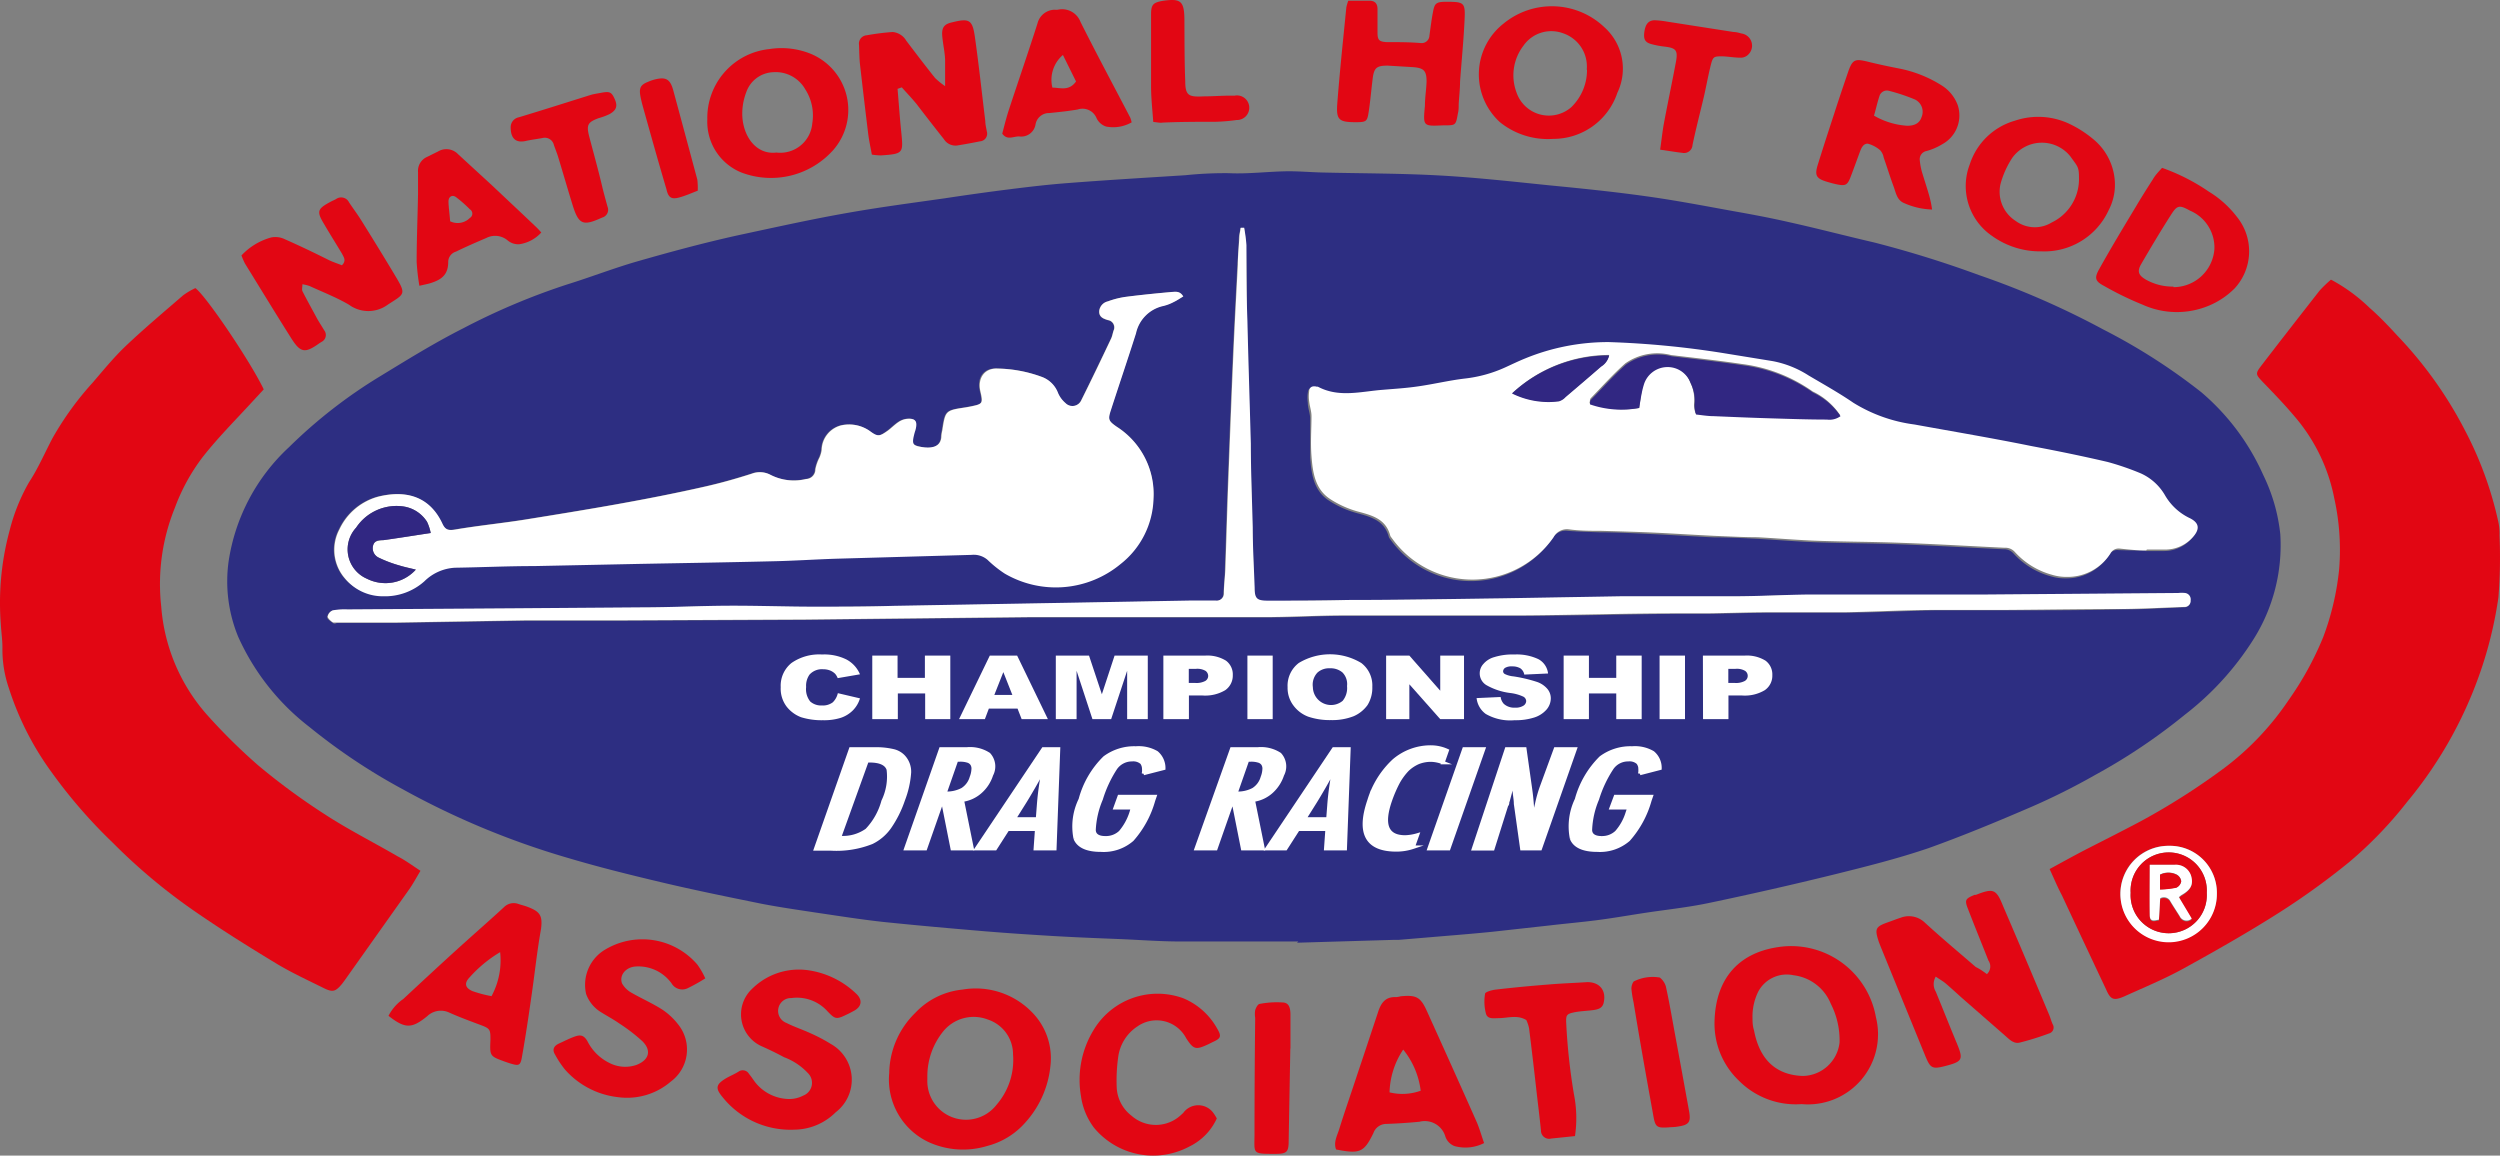 <?xml version="1.0" encoding="UTF-8" standalone="no"?>
<svg
   id="Ebene_1"
   data-name="Ebene 1"
   viewBox="0 0 182.935 84.558"
   version="1.1"
   sodipodi:docname="NHRA_old_compo_vector_noBG.svg"
   width="182.935"
   height="84.558"
   xmlns:inkscape="http://www.inkscape.org/namespaces/inkscape"
   xmlns:sodipodi="http://sodipodi.sourceforge.net/DTD/sodipodi-0.dtd"
   xmlns="http://www.w3.org/2000/svg"
   xmlns:svg="http://www.w3.org/2000/svg">
  <rect x="0" y="0" width="182.935" height="84.558" fill="#808080" stroke="none"/>
  <sodipodi:namedview
     id="namedview1166"
     pagecolor="#505050"
     bordercolor="#eeeeee"
     borderopacity="1"
     inkscape:showpageshadow="0"
     inkscape:pageopacity="0"
     inkscape:pagecheckerboard="0"
     inkscape:deskcolor="#505050"
     showgrid="false" />
  <defs
     id="defs929">
    <style
       id="style927">.cls-1{fill:#312782;}.cls-2{fill:#2d2e82;}.cls-3{fill:#e20613;}.cls-4,.cls-6{fill:#fff;}.cls-5{fill:#2c2f83;}.cls-6{stroke:#fff;stroke-miterlimit:10;stroke-width:0.25px;}.cls-7{fill:none;}</style>
  </defs>
  <path
     class="cls-2"
     d="m 94.998,68.892 c -2.88,0 -5.76,0 -8.64,0 -1.51,0 -3,-0.12 -4.52,-0.18 -1.52,-0.06 -3.3,-0.13 -4.95,-0.23 -1.65,-0.1 -3.17,-0.2 -4.75,-0.33 -2.5,-0.21 -5,-0.43 -7.51,-0.69 -1.64,-0.18 -3.27,-0.44 -4.9,-0.68 -1.32,-0.2 -2.65,-0.39 -4,-0.65 -2.46,-0.5 -4.93,-1 -7.37,-1.58 -2.44,-0.58 -4.61,-1.12 -6.89,-1.8 a 59.15,59.15 0 0 1 -12,-5 43.67,43.67 0 0 1 -6.83,-4.56 17.25,17.25 0 0 1 -5.21,-6.6 10.65,10.65 0 0 1 -0.7,-5.51 14.26,14.26 0 0 1 4.42,-8.36 36.41,36.41 0 0 1 6.67,-5.19 c 2,-1.22 4,-2.46 6.1,-3.52 a 49.2,49.2 0 0 1 7.56,-3.19 c 1.74,-0.54 3.43,-1.2 5.17,-1.7 2.58,-0.74 5.18,-1.44 7.79,-2 2.61,-0.56 5,-1.09 7.56,-1.54 2.36,-0.42 4.74,-0.73 7.12,-1.07 1.58,-0.24 3.15,-0.46 4.74,-0.66 1.59,-0.2 2.88,-0.35 4.33,-0.46 2.84,-0.22 5.69,-0.39 8.54,-0.57 a 28.21,28.21 0 0 1 3.18,-0.15 c 1.47,0.07 2.93,-0.13 4.4,-0.14 0.81,0 1.62,0.07 2.43,0.09 2.88,0.07 5.77,0.06 8.64,0.22 2.68,0.15 5.35,0.45 8,0.72 2.37,0.23 4.73,0.47 7.08,0.8 2.1,0.29 4.19,0.69 6.28,1.07 1.41,0.25 2.81,0.51 4.2,0.83 2.07,0.46 4.13,1 6.2,1.48 a 79.33,79.33 0 0 1 7.68,2.39 61.21,61.21 0 0 1 9.13,4 43.5,43.5 0 0 1 7.12,4.56 17,17 0 0 1 4.54,6.06 13,13 0 0 1 1.25,4.33 12.91,12.91 0 0 1 -2,7.76 21.36,21.36 0 0 1 -5,5.47 42.94,42.94 0 0 1 -6.54,4.39 48.31,48.31 0 0 1 -4.72,2.36 c -2.46,1.06 -4.94,2.09 -7.48,3 -2.29,0.78 -4.66,1.37 -7,1.95 q -4.52,1.11 -9.06,2.06 c -1.56,0.33 -3.14,0.49 -4.71,0.73 -1.19,0.18 -2.37,0.39 -3.56,0.54 -1.19,0.15 -2.23,0.24 -3.34,0.37 l -4.25,0.47 c -1.08,0.11 -2.16,0.2 -3.25,0.29 l -3.58,0.3 h -0.33 l -7.13,0.21 z m 62,-28.57 v 0 h 1.35 a 2.67,2.67 0 0 0 1.94,-0.83 c 0.61,-0.63 0.59,-1.13 -0.22,-1.5 a 4.15,4.15 0 0 1 -1.74,-1.63 3.89,3.89 0 0 0 -1.77,-1.61 19.53,19.53 0 0 0 -2.44,-0.84 c -1.84,-0.43 -3.7,-0.81 -5.56,-1.16 -2.85,-0.55 -5.71,-1.06 -8.57,-1.58 a 11.21,11.21 0 0 1 -4.47,-1.59 c -1.05,-0.73 -2.18,-1.36 -3.28,-2 a 7.39,7.39 0 0 0 -2.64,-1.05 l -3.63,-0.59 a 66.52,66.52 0 0 0 -8.33,-0.8 16,16 0 0 0 -6.12,1.19 c -0.49,0.18 -1,0.43 -1.45,0.65 a 9.73,9.73 0 0 1 -3,0.83 c -1.17,0.14 -2.31,0.42 -3.47,0.58 -0.83,0.12 -1.66,0.17 -2.5,0.24 -1.6,0.12 -3.22,0.6 -4.77,-0.23 h -0.09 c -0.3,-0.08 -0.51,0 -0.54,0.34 a 2.62,2.62 0 0 0 0,0.74 c 0,0.36 0.15,0.72 0.17,1.08 0,1 0,1.95 0,2.92 0.09,1.18 0.25,2.39 1.33,3.12 a 7.22,7.22 0 0 0 2,0.92 c 1.08,0.29 2.12,0.54 2.44,1.81 a 1.21,1.21 0 0 0 0.1,0.14 7.24,7.24 0 0 0 11.85,-0.06 1.11,1.11 0 0 1 1.11,-0.57 c 0.78,0.06 1.57,0.08 2.35,0.11 1.28,0 2.57,0.07 3.86,0.13 1.5,0.07 3,0.17 4.5,0.24 1,0 2.07,0.05 3.1,0.1 1.48,0.08 3,0.21 4.43,0.26 2,0.07 4.08,0.07 6.12,0.15 2.51,0.09 5,0.24 7.54,0.36 a 0.91,0.91 0 0 1 0.73,0.3 5.68,5.68 0 0 0 2.74,1.68 3.55,3.55 0 0 0 1.07,0.15 3.7,3.7 0 0 0 3.19,-1.71 0.68,0.68 0 0 1 0.69,-0.36 c 0.74,0.03 1.38,0.03 2.02,0.03 z m -70.45,-18.63 c -0.24,-0.42 -0.55,-0.34 -0.81,-0.32 -1.11,0.1 -2.22,0.21 -3.32,0.35 a 6.24,6.24 0 0 0 -1.37,0.34 0.81,0.81 0 0 0 -0.63,0.72 c 0,0.43 0.31,0.55 0.64,0.65 a 0.54,0.54 0 0 1 0.41,0.77 c -0.06,0.18 -0.09,0.38 -0.17,0.56 -0.72,1.51 -1.44,3 -2.19,4.53 a 0.71,0.71 0 0 1 -1.18,0.19 2,2 0 0 1 -0.54,-0.73 2,2 0 0 0 -1.21,-1.19 9.8,9.8 0 0 0 -3.2,-0.6 c -1,-0.06 -1.51,0.65 -1.28,1.65 0.23,1 0.18,0.94 -0.74,1.13 l -0.33,0.06 c -1.47,0.22 -1.49,0.23 -1.71,1.67 a 2.93,2.93 0 0 0 -0.07,0.41 c 0,0.89 -0.76,1 -1.49,0.81 -0.73,-0.19 -0.69,-0.23 -0.45,-1.11 a 1,1 0 0 0 0.05,-0.16 c 0.16,-0.62 0,-0.84 -0.65,-0.78 a 1.4,1.4 0 0 0 -0.61,0.24 c -0.27,0.18 -0.51,0.43 -0.78,0.63 -0.61,0.45 -0.72,0.48 -1.33,0 a 2.64,2.64 0 0 0 -2.09,-0.39 1.9,1.9 0 0 0 -1.41,1.8 2.16,2.16 0 0 1 -0.16,0.55 3.27,3.27 0 0 0 -0.3,0.86 0.7,0.7 0 0 1 -0.68,0.71 3.75,3.75 0 0 1 -2.61,-0.31 1.66,1.66 0 0 0 -1.36,-0.08 c -1.12,0.36 -2.25,0.68 -3.4,0.94 -4.36,1 -8.77,1.71 -13.18,2.42 -1.7,0.27 -3.43,0.44 -5.13,0.73 -0.48,0.08 -0.71,0 -0.92,-0.41 -1,-2.08 -2.75,-2.47 -4.7,-2 a 4.41,4.41 0 0 0 -2.85,2.4 3.2,3.2 0 0 0 0.37,3.54 3.57,3.57 0 0 0 2.83,1.24 4.32,4.32 0 0 0 3,-1.09 3.45,3.45 0 0 1 2.26,-1 c 1.93,0 3.86,-0.08 5.78,-0.12 l 7.72,-0.16 c 3.21,-0.06 6.43,-0.11 9.65,-0.19 1.59,0 3.18,-0.14 4.77,-0.19 l 9.88,-0.28 a 1.54,1.54 0 0 1 1.16,0.37 8.43,8.43 0 0 0 1.25,1 7.42,7.42 0 0 0 8.47,-0.69 6.3,6.3 0 0 0 2.45,-4.69 5.84,5.84 0 0 0 -2.7,-5.27 c -0.58,-0.41 -0.64,-0.52 -0.43,-1.17 0.61,-1.89 1.25,-3.77 1.85,-5.66 a 2.61,2.61 0 0 1 2,-2 3.22,3.22 0 0 0 0.78,-0.3 c 0.24,-0.09 0.47,-0.25 0.7,-0.38 z m 4.45,-5 h -0.25 c 0,0.24 -0.08,0.48 -0.1,0.72 0,0.67 -0.07,1.34 -0.11,2 -0.1,2 -0.21,4 -0.3,5.94 -0.14,3.15 -0.26,6.31 -0.38,9.46 -0.09,2.26 -0.15,4.53 -0.23,6.79 0,0.61 -0.07,1.22 -0.11,1.83 a 0.52,0.52 0 0 1 -0.6,0.54 h -1.76 l -8.81,0.16 -13,0.23 c -1.93,0 -3.86,0.06 -5.8,0.06 -1.94,0 -4.19,-0.08 -6.29,-0.07 -2.1,0.01 -4.19,0.09 -6.29,0.12 l -9.4,0.07 -12.18,0.08 a 4.87,4.87 0 0 0 -1.08,0.07 0.61,0.61 0 0 0 -0.37,0.46 c 0,0.15 0.25,0.31 0.42,0.43 0.17,0.12 0.21,0 0.33,0 1.42,0 2.85,0 4.27,0 l 9.48,-0.16 c 1.06,0 2.12,0 3.18,0 h 3.68 l 13.52,-0.06 16.61,-0.18 c 1.6,0 3.19,0 4.78,0 h 7.9 c 1.61,0 3.23,0 4.85,0 1.79,0 3.58,-0.11 5.37,-0.12 4.28,0 8.56,0 12.84,0 3.8,0 7.6,-0.1 11.41,-0.15 0.75,0 1.51,0 2.26,0 1.54,0 3.07,-0.07 4.61,-0.08 1.85,0 3.69,0 5.53,0 2.21,0 4.41,-0.13 6.61,-0.17 1.65,0 3.3,0 4.95,0 3,0 5.93,0 8.9,-0.07 1.45,0 2.9,-0.1 4.35,-0.15 a 0.44,0.44 0 0 0 0.47,-0.48 0.47,0.47 0 0 0 -0.4,-0.54 2.19,2.19 0 0 0 -0.51,0 l -13.93,0.11 h -6.47 c -2.18,0 -4.36,0 -6.54,0 -1.87,0 -3.74,0.11 -5.61,0.13 -2.74,0 -5.49,0 -8.23,0 l -8.73,0.15 c -3.75,0.05 -7.5,0.08 -11.25,0.12 -2,0 -3.91,0.05 -5.87,0.05 -0.78,0 -0.92,-0.15 -0.95,-0.94 -0.05,-1.48 -0.1,-3 -0.14,-4.43 -0.05,-2 -0.09,-4.08 -0.14,-6.12 -0.08,-3 -0.18,-6 -0.25,-9 0,-1.84 0,-3.68 -0.07,-5.52 a 11.22,11.22 0 0 0 -0.13,-1.31 z"
     id="path933" />
  <path
     class="cls-3"
     d="m 30.768,63.722 c -0.31,0.51 -0.54,0.95 -0.83,1.36 l -4.7,6.63 -0.2,0.27 c -0.49,0.59 -0.69,0.65 -1.37,0.31 -1.15,-0.57 -2.32,-1.11 -3.42,-1.77 -2.1,-1.27 -4.19,-2.58 -6.23,-4 a 42.42,42.42 0 0 1 -5.77,-4.86 37.23,37.23 0 0 1 -4.44,-5.11 21.56,21.56 0 0 1 -3.15,-6.17 8.71,8.71 0 0 1 -0.48,-3 c 0,-0.58 -0.09,-1.16 -0.12,-1.74 a 20.21,20.21 0 0 1 0.64,-6.8 13.9,13.9 0 0 1 1.43,-3.56 c 0.66,-1 1.15,-2.15 1.72,-3.23 a 22.58,22.58 0 0 1 2.94,-4.06 c 0.78,-0.91 1.55,-1.85 2.41,-2.67 1.36,-1.29 2.79,-2.49 4.2,-3.71 a 5.17,5.17 0 0 1 0.9,-0.53 c 0.83,0.63 4.06,5.43 5,7.41 l -0.86,0.93 c -1.21,1.32 -2.48,2.59 -3.59,4 a 14.25,14.25 0 0 0 -2.05,3.73 14.82,14.82 0 0 0 -1,7.23 13.49,13.49 0 0 0 3.33,7.9 42.35,42.35 0 0 0 3.75,3.71 48.41,48.41 0 0 0 4.85,3.57 c 1.73,1.13 3.58,2.06 5.37,3.1 0.58,0.3 1.09,0.68 1.67,1.06 z"
     id="path939" />
  <path
     class="cls-3"
     d="m 149.978,63.592 c 0.88,-0.48 1.66,-0.91 2.44,-1.32 1.42,-0.73 2.84,-1.44 4.25,-2.19 a 51.09,51.09 0 0 0 6.14,-3.92 20.52,20.52 0 0 0 4.65,-4.92 23.06,23.06 0 0 0 2.54,-4.62 19.69,19.69 0 0 0 1.17,-5 17.48,17.48 0 0 0 -0.36,-5.16 13,13 0 0 0 -3,-6.1 c -0.7,-0.83 -1.46,-1.61 -2.22,-2.4 -0.53,-0.56 -0.57,-0.61 -0.13,-1.19 1.41,-1.84 2.84,-3.67 4.27,-5.5 a 9.3,9.3 0 0 1 0.84,-0.81 12.56,12.56 0 0 1 2.82,2.06 c 0.71,0.62 1.37,1.31 2,2 a 29.67,29.67 0 0 1 5,7 26.5,26.5 0 0 1 2.39,6.51 4.09,4.09 0 0 1 0.12,1.16 36,36 0 0 1 -0.08,4.53 29.58,29.58 0 0 1 -1.08,4.72 30.41,30.41 0 0 1 -5.61,10.25 29.44,29.44 0 0 1 -4.24,4.4 54.06,54.06 0 0 1 -5.1,3.68 c -2.31,1.47 -4.69,2.82 -7.09,4.14 -1.37,0.75 -2.83,1.35 -4.26,2 -0.77,0.33 -1,0.24 -1.32,-0.5 q -1.63,-3.45 -3.24,-6.9 c -0.32,-0.6 -0.58,-1.23 -0.9,-1.92 z m 8.73,-1.7 a 3.48,3.48 0 0 0 -3.55,3.48 3.53,3.53 0 0 0 7.06,0 3.44,3.44 0 0 0 -3.51,-3.48 z"
     id="path941" />
  <path
     class="cls-3"
     d="m 145.388,71.282 a 0.76,0.76 0 0 0 0.11,-1 c -0.49,-1.25 -1,-2.49 -1.48,-3.74 -0.27,-0.68 -0.22,-0.78 0.47,-1.06 h 0.09 c 1.29,-0.5 1.49,-0.44 2,0.83 1.14,2.65 2.26,5.3 3.39,8 0.08,0.21 0.14,0.42 0.23,0.63 a 0.45,0.45 0 0 1 -0.26,0.68 20.55,20.55 0 0 1 -2.15,0.67 c -0.45,0.11 -0.78,-0.26 -1.09,-0.53 l -3.16,-2.76 c -0.4,-0.36 -0.79,-0.72 -1.19,-1.06 -0.21,-0.17 -0.45,-0.3 -0.7,-0.48 a 1.07,1.07 0 0 0 0,1.1 c 0.51,1.24 1,2.48 1.52,3.73 0.52,1.25 0.46,1.38 -0.85,1.72 -0.9,0.23 -1.06,0.16 -1.41,-0.68 l -3.3,-8.08 -0.12,-0.31 c -0.33,-1 -0.26,-1.13 0.7,-1.47 0.29,-0.1 0.58,-0.22 0.87,-0.31 a 1.68,1.68 0 0 1 1.78,0.34 c 1.22,1.12 2.49,2.18 3.74,3.26 0.29,0.14 0.55,0.32 0.81,0.52 z"
     id="path943" />
  <path
     class="cls-3"
     d="m 131.828,80.792 a 5.86,5.86 0 0 1 -4.57,-1.7 5.76,5.76 0 0 1 -1.8,-4.29 c 0.06,-3.24 1.83,-5.24 5.08,-5.55 a 6.3,6.3 0 0 1 6.73,5.18 5.13,5.13 0 0 1 -5.44,6.36 z m -3.59,-6.3 c 0,0.23 0,0.57 0.11,0.9 0.33,1.76 1.28,3.25 3.55,3.34 a 2.75,2.75 0 0 0 2.71,-2.45 5.88,5.88 0 0 0 -0.64,-2.83 3.38,3.38 0 0 0 -2.73,-2.09 2.36,2.36 0 0 0 -2.57,1.18 4.12,4.12 0 0 0 -0.43,1.95 z"
     id="path945" />
  <path
     class="cls-3"
     d="m 65.068,78.522 a 6.28,6.28 0 0 1 1.9,-4.4 5.49,5.49 0 0 1 3.46,-1.71 5.74,5.74 0 0 1 5.07,1.64 4.79,4.79 0 0 1 1.36,4 7.23,7.23 0 0 1 -1.86,4.12 5.54,5.54 0 0 1 -2.75,1.68 6.07,6.07 0 0 1 -4.32,-0.29 5.06,5.06 0 0 1 -2.86,-5.04 z m 2.79,0.21 v 0.25 a 2.83,2.83 0 0 0 5.07,1.85 5,5 0 0 0 1.2,-3.67 2.68,2.68 0 0 0 -1.85,-2.56 2.87,2.87 0 0 0 -3.26,0.87 5.21,5.21 0 0 0 -1.16,3.26 z"
     id="path947" />
  <path
     class="cls-3"
     d="m 58.128,82.662 a 6.36,6.36 0 0 1 -5.27,-2.4 c -0.52,-0.63 -0.47,-0.9 0.22,-1.33 0.33,-0.2 0.7,-0.34 1,-0.54 a 0.53,0.53 0 0 1 0.73,0.19 c 0.16,0.19 0.3,0.41 0.45,0.61 a 3.22,3.22 0 0 0 2.31,1.22 2.2,2.2 0 0 0 1.2,-0.24 1,1 0 0 0 0.34,-1.66 4.57,4.57 0 0 0 -1.73,-1.15 c -0.54,-0.29 -1.09,-0.56 -1.66,-0.81 a 2.56,2.56 0 0 1 -0.68,-4.2 4.86,4.86 0 0 1 4.14,-1.35 6.37,6.37 0 0 1 3.42,1.66 c 0.55,0.48 0.48,1 -0.14,1.32 l -0.3,0.16 c -1,0.49 -1,0.5 -1.72,-0.26 a 3,3 0 0 0 -2.53,-0.85 0.94,0.94 0 0 0 -0.36,1.82 c 0.57,0.29 1.19,0.49 1.77,0.76 a 12.3,12.3 0 0 1 1.48,0.78 3,3 0 0 1 0.35,5 4.33,4.33 0 0 1 -3.02,1.27 z"
     id="path949" />
  <path
     class="cls-3"
     d="m 108.598,83.642 a 3,3 0 0 1 -2.17,0.22 1.14,1.14 0 0 1 -0.66,-0.68 1.57,1.57 0 0 0 -1.9,-1.1 c -0.8,0.08 -1.61,0.13 -2.42,0.16 a 1,1 0 0 0 -0.95,0.67 c -0.69,1.42 -1,1.54 -2.73,1.2 -0.2,-0.51 0.07,-1 0.21,-1.43 0.41,-1.33 0.88,-2.65 1.32,-4 0.51,-1.51 1,-3 1.51,-4.53 0.22,-0.71 0.52,-1.23 1.36,-1.19 a 1.91,1.91 0 0 0 0.33,-0.06 c 1.16,-0.11 1.46,0.06 1.94,1.14 1.22,2.7 2.44,5.4 3.64,8.11 0.2,0.48 0.33,0.96 0.52,1.49 z m -5.92,-6.84 a 5.91,5.91 0 0 0 -1,3.13 3.94,3.94 0 0 0 2.28,-0.12 5.92,5.92 0 0 0 -1.28,-3.01 z"
     id="path951" />
  <path
     class="cls-3"
     d="m 51.608,71.592 a 12.87,12.87 0 0 1 -1.31,0.73 0.91,0.91 0 0 1 -1.16,-0.37 3,3 0 0 0 -2.62,-1.23 c -0.74,0.05 -1.22,0.65 -1,1.24 a 1.8,1.8 0 0 0 0.69,0.68 c 0.75,0.43 1.55,0.78 2.28,1.25 a 5,5 0 0 1 1.19,1.14 2.92,2.92 0 0 1 -0.59,4.11 4.91,4.91 0 0 1 -3.88,1.14 6.07,6.07 0 0 1 -3.85,-2 6.92,6.92 0 0 1 -0.74,-1.11 c -0.23,-0.37 -0.09,-0.64 0.28,-0.81 0.37,-0.17 0.76,-0.37 1.15,-0.51 0.39,-0.14 0.67,-0.14 0.95,0.36 a 3.51,3.51 0 0 0 1.58,1.56 2.52,2.52 0 0 0 2,0.15 c 0.92,-0.36 1.12,-1.05 0.42,-1.74 a 12.9,12.9 0 0 0 -1.65,-1.27 c -0.44,-0.31 -0.91,-0.56 -1.36,-0.84 a 2.59,2.59 0 0 1 -1.1,-1.34 3,3 0 0 1 1.24,-3.15 5.3,5.3 0 0 1 6.9,1 5.67,5.67 0 0 1 0.58,1.01 z"
     id="path953" />
  <path
     class="cls-3"
     d="m 141.378,15.332 a 5.4,5.4 0 0 1 -2.09,-0.49 c -0.48,-0.22 -0.56,-0.74 -0.72,-1.18 -0.26,-0.7 -0.48,-1.42 -0.73,-2.13 a 1.09,1.09 0 0 0 -0.25,-0.53 2.23,2.23 0 0 0 -0.92,-0.49 c -0.34,0 -0.47,0.33 -0.58,0.62 -0.22,0.6 -0.44,1.21 -0.67,1.81 -0.23,0.6 -0.37,0.68 -1,0.55 -0.25,-0.05 -0.49,-0.12 -0.73,-0.19 -0.8,-0.24 -0.92,-0.47 -0.66,-1.29 0.38,-1.22 0.78,-2.45 1.18,-3.67 0.32,-1 0.66,-2 1,-3 0.34,-1 0.51,-1.06 1.46,-0.83 0.76,0.19 1.52,0.35 2.29,0.5 a 9.05,9.05 0 0 1 3.17,1.27 2.87,2.87 0 0 1 1.13,1.42 2.4,2.4 0 0 1 -1.15,2.86 4.46,4.46 0 0 1 -1.14,0.49 0.61,0.61 0 0 0 -0.49,0.68 4.72,4.72 0 0 0 0.15,0.82 c 0.18,0.61 0.39,1.22 0.56,1.84 a 7,7 0 0 1 0.19,0.94 z m -4.25,-6.87 a 5.53,5.53 0 0 0 2.43,0.74 c 0.58,0 0.91,-0.21 1.05,-0.63 a 1,1 0 0 0 -0.48,-1.29 13.83,13.83 0 0 0 -1.88,-0.63 0.57,0.57 0 0 0 -0.73,0.41 c -0.16,0.48 -0.25,0.93 -0.39,1.4 z"
     id="path955" />
  <path
     class="cls-3"
     d="m 65.678,6.502 c 0.09,1.05 0.16,2.1 0.27,3.15 0.15,1.55 0.18,1.61 -1.49,1.72 a 4.46,4.46 0 0 1 -0.66,-0.06 c -0.09,-0.48 -0.2,-1 -0.26,-1.45 q -0.31,-2.54 -0.6,-5.07 c -0.06,-0.5 -0.06,-1 -0.08,-1.51 a 0.61,0.61 0 0 1 0.56,-0.7 17.94,17.94 0 0 1 1.9,-0.24 1.29,1.29 0 0 1 1,0.64 c 0.69,0.91 1.38,1.82 2.1,2.72 a 5.26,5.26 0 0 0 0.74,0.6 c 0,-0.76 0,-1.3 0,-1.85 0,-0.55 -0.16,-1.21 -0.21,-1.82 -0.05,-0.61 0.13,-0.87 0.73,-1 1.25,-0.31 1.48,-0.19 1.66,1.08 0.29,2.05 0.51,4.1 0.76,6.15 0,0.25 0.07,0.5 0.11,0.75 a 0.56,0.56 0 0 1 -0.5,0.73 c -0.54,0.11 -1.09,0.21 -1.64,0.3 a 1,1 0 0 1 -1,-0.46 c -0.68,-0.86 -1.35,-1.72 -2,-2.57 -0.34,-0.42 -0.72,-0.81 -1.08,-1.22 z"
     id="path957" />
  <path
     class="cls-3"
     d="m 28.428,74.332 a 3.37,3.37 0 0 1 1.08,-1.23 c 1.29,-1.2 2.58,-2.4 3.88,-3.58 1.3,-1.18 2.34,-2.08 3.49,-3.14 a 1,1 0 0 1 1.07,-0.23 c 0.21,0.07 0.43,0.12 0.64,0.2 0.93,0.35 1.13,0.64 1,1.63 -0.3,1.67 -0.47,3.37 -0.72,5.05 -0.2,1.41 -0.41,2.82 -0.66,4.22 -0.12,0.75 -0.22,0.77 -0.95,0.54 l -0.32,-0.11 c -1.1,-0.4 -1.1,-0.4 -1.05,-1.59 0,-0.71 0,-0.82 -0.67,-1.07 -0.67,-0.25 -1.57,-0.58 -2.33,-0.92 a 1.44,1.44 0 0 0 -1.63,0.26 c -1.13,0.92 -1.62,0.92 -2.83,-0.03 z m 8.17,-4.66 a 9.53,9.53 0 0 0 -2.24,1.85 c -0.4,0.42 -0.33,0.76 0.21,1 a 9.05,9.05 0 0 0 1.4,0.37 5.53,5.53 0 0 0 0.63,-3.22 z"
     id="path959" />
  <path
     class="cls-3"
     d="m 17.668,18.692 a 4.66,4.66 0 0 1 2.19,-1.32 1.59,1.59 0 0 1 1,0.14 c 1.09,0.48 2.17,1 3.25,1.54 0.3,0.14 0.62,0.24 0.91,0.36 0.35,-0.34 0.13,-0.6 0,-0.86 -0.43,-0.72 -0.88,-1.43 -1.3,-2.15 -0.56,-0.93 -0.5,-1.11 0.44,-1.62 0.14,-0.08 0.3,-0.14 0.44,-0.22 a 0.64,0.64 0 0 1 0.94,0.24 c 0.29,0.44 0.61,0.86 0.89,1.31 0.85,1.36 1.68,2.71 2.5,4.08 0.82,1.37 0.68,1.3 -0.55,2.1 a 2.4,2.4 0 0 1 -2.85,0 c -0.91,-0.53 -1.91,-0.92 -2.87,-1.36 a 2.74,2.74 0 0 0 -0.53,-0.13 c 0,0.21 -0.05,0.38 0,0.5 0.34,0.67 0.71,1.33 1.07,2 0.16,0.29 0.35,0.57 0.52,0.86 a 0.56,0.56 0 0 1 -0.2,0.86 l -0.14,0.09 c -1.05,0.75 -1.38,0.72 -2.06,-0.35 -1.15,-1.82 -2.27,-3.66 -3.4,-5.49 a 6.11,6.11 0 0 1 -0.25,-0.58 z"
     id="path961" />
  <path
     class="cls-3"
     d="m 158.208,12.282 a 14.66,14.66 0 0 1 3.42,1.74 7.48,7.48 0 0 1 2.05,1.84 4,4 0 0 1 -0.16,5.24 5.81,5.81 0 0 1 -1.85,1.25 6.08,6.08 0 0 1 -4.89,-0.06 23,23 0 0 1 -2.78,-1.35 c -0.69,-0.36 -0.77,-0.58 -0.38,-1.27 0.84,-1.51 1.74,-3 2.63,-4.48 0.41,-0.69 0.84,-1.38 1.28,-2.06 0.18,-0.32 0.42,-0.56 0.68,-0.85 z m 0.83,8.73 a 3,3 0 0 0 3,-2.81 2.93,2.93 0 0 0 -1.79,-2.79 c -0.76,-0.42 -0.93,-0.41 -1.37,0.28 -0.77,1.2 -1.5,2.43 -2.21,3.65 -0.29,0.51 -0.19,0.8 0.34,1.11 a 4,4 0 0 0 2.03,0.52 z"
     id="path963" />
  <path
     class="cls-3"
     d="m 149.388,18.392 a 6,6 0 0 1 -3.61,-1.12 4.42,4.42 0 0 1 -1.64,-5.25 4.88,4.88 0 0 1 3.3,-3.19 5.33,5.33 0 0 1 4.05,0.26 8.26,8.26 0 0 1 1.8,1.19 4.33,4.33 0 0 1 1.47,3.17 4,4 0 0 1 -0.46,1.93 5.17,5.17 0 0 1 -4.91,3.01 z m 2.74,-5.31 c 0,-0.89 -0.07,-0.85 -0.64,-1.65 a 2.67,2.67 0 0 0 -4.25,0.13 6.69,6.69 0 0 0 -0.85,1.89 2.53,2.53 0 0 0 1.1,2.71 2.36,2.36 0 0 0 2.64,0.12 3.52,3.52 0 0 0 2,-3.2 z"
     id="path965" />
  <path
     class="cls-3"
     d="m 89.038,81.842 a 4.24,4.24 0 0 1 -2,2.05 5.62,5.62 0 0 1 -7,-1.39 5,5 0 0 1 -0.94,-2.3 7,7 0 0 1 0.93,-4.84 5.46,5.46 0 0 1 6.57,-2.31 5.06,5.06 0 0 1 2.46,2.2 c 0.35,0.59 0.28,0.73 -0.32,1 l -0.3,0.15 c -0.94,0.44 -1.09,0.41 -1.64,-0.43 a 2.44,2.44 0 0 0 -3.56,-0.87 3.17,3.17 0 0 0 -1.42,2.29 12.08,12.08 0 0 0 -0.1,2.25 2.76,2.76 0 0 0 1.08,2 2.69,2.69 0 0 0 3.4,0.13 c 0.13,-0.1 0.25,-0.21 0.38,-0.33 a 1.36,1.36 0 0 1 2.21,0 3,3 0 0 1 0.25,0.4 z"
     id="path967" />
  <path
     class="cls-3"
     d="m 113.658,10.162 a 5.59,5.59 0 0 1 -3.9,-1.22 4.73,4.73 0 0 1 0.28,-7.23 5.57,5.57 0 0 1 7.37,0.29 4.07,4.07 0 0 1 0.94,4.79 4.93,4.93 0 0 1 -4.69,3.37 z m 2.45,-5.06 a 2.56,2.56 0 0 0 -1.74,-2.67 2.48,2.48 0 0 0 -2.89,0.91 3.56,3.56 0 0 0 -0.51,3.42 2.5,2.5 0 0 0 4,1.09 3.79,3.79 0 0 0 1.16,-2.75 z"
     id="path969" />
  <path
     class="cls-3"
     d="m 51.758,8.742 a 5.06,5.06 0 0 1 4.53,-5.15 5.7,5.7 0 0 1 3,0.33 4.45,4.45 0 0 1 1.69,7.05 6.1,6.1 0 0 1 -6.73,1.65 4,4 0 0 1 -2.49,-3.88 z m 5.06,2.42 a 2.35,2.35 0 0 0 2.62,-2.14 3.53,3.53 0 0 0 -0.51,-2.48 2.49,2.49 0 0 0 -2.33,-1.26 2.18,2.18 0 0 0 -2,1.49 4.35,4.35 0 0 0 -0.27,1.88 c 0.14,1.49 1.1,2.68 2.49,2.51 z"
     id="path971" />
  <path
     class="cls-3"
     d="m 98.658,0.052 h 1.53 c 0.42,0 0.61,0.2 0.61,0.62 0,0.42 0,1.12 0,1.68 0,0.56 0.09,0.7 0.67,0.73 0.84,0 1.68,0 2.51,0.07 a 0.57,0.57 0 0 0 0.62,-0.55 c 0.08,-0.58 0.15,-1.16 0.26,-1.73 0.11,-0.57 0.19,-0.73 0.86,-0.74 h 0.17 c 1.26,0 1.34,0.07 1.28,1.33 -0.07,1.51 -0.22,3 -0.33,4.51 0,0.56 -0.07,1.11 -0.1,1.67 0,0.22 0,0.45 -0.06,0.67 -0.15,0.86 -0.16,0.86 -1,0.86 h -0.08 c -1.48,0.07 -1.47,0.07 -1.33,-1.44 0,-0.59 0.1,-1.17 0.12,-1.76 0,-0.79 -0.19,-1 -1,-1.06 l -1.84,-0.11 c -0.79,0 -1,0.14 -1.1,0.92 -0.1,0.78 -0.17,1.66 -0.3,2.49 -0.1,0.68 -0.19,0.72 -0.88,0.73 -1.29,0 -1.51,-0.14 -1.41,-1.41 0.18,-2.34 0.43,-4.67 0.66,-7 a 3.93,3.93 0 0 1 0.14,-0.48 z"
     id="path973" />
  <path
     class="cls-3"
     d="m 39.608,17.012 a 2.68,2.68 0 0 1 -1.61,0.86 1.21,1.21 0 0 1 -0.84,-0.27 1.42,1.42 0 0 0 -1.57,-0.19 c -0.74,0.32 -1.49,0.64 -2.22,1 a 0.79,0.79 0 0 0 -0.57,0.76 c 0,1 -0.57,1.32 -1.34,1.56 -0.21,0.06 -0.43,0.1 -0.77,0.18 a 16,16 0 0 1 -0.2,-1.74 c 0,-1.64 0.07,-3.28 0.1,-4.92 q 0,-0.84 0,-1.68 a 1.11,1.11 0 0 1 0.64,-1.08 l 0.83,-0.41 a 1.18,1.18 0 0 1 1.46,0.2 l 2.47,2.27 c 1.06,1 2.13,2 3.18,3 a 6,6 0 0 1 0.44,0.46 z m -6.67,-0.82 a 1.26,1.26 0 0 0 1.44,-0.24 0.37,0.37 0 0 0 0,-0.64 9.26,9.26 0 0 0 -1,-0.88 c -0.28,-0.21 -0.56,-0.05 -0.56,0.31 0,0.36 0.09,0.98 0.12,1.45 z"
     id="path997" />
  <path
     class="cls-3"
     d="m 73.338,9.782 c 0.15,-0.57 0.3,-1.19 0.5,-1.79 0.69,-2.1 1.41,-4.18 2.08,-6.28 a 1.32,1.32 0 0 1 1.23,-1 2.09,2.09 0 0 0 0.25,0 1.44,1.44 0 0 1 1.67,0.9 c 1.18,2.35 2.42,4.66 3.64,7 a 2.94,2.94 0 0 1 0.1,0.34 2.72,2.72 0 0 1 -1.86,0.31 1.16,1.16 0 0 1 -0.71,-0.62 1.11,1.11 0 0 0 -1.38,-0.63 c -0.69,0.12 -1.38,0.19 -2.08,0.26 a 1,1 0 0 0 -1,0.81 1.06,1.06 0 0 1 -1.21,0.9 c -0.44,0 -0.86,0.3 -1.23,-0.2 z m 4.44,-5.76 a 2.39,2.39 0 0 0 -0.77,2.39 c 0.57,0 1.21,0.28 1.73,-0.45 z"
     id="path999" />
  <path
     class="cls-3"
     d="m 115.248,83.132 -1.74,0.18 a 0.6,0.6 0 0 1 -0.75,-0.59 c -0.1,-1 -0.22,-1.94 -0.33,-2.91 -0.17,-1.52 -0.35,-3.05 -0.54,-4.57 a 2.82,2.82 0 0 0 -0.2,-0.6 c -0.66,-0.4 -1.33,-0.15 -2,-0.14 -0.36,0 -0.82,0.1 -0.95,-0.31 a 3.47,3.47 0 0 1 -0.07,-1.47 c 0,-0.14 0.51,-0.28 0.79,-0.31 1.28,-0.15 2.56,-0.27 3.83,-0.37 0.92,-0.08 1.84,-0.11 2.76,-0.17 0.92,-0.06 1.52,0.53 1.3,1.5 -0.09,0.41 -0.42,0.49 -0.76,0.54 -0.34,0.05 -0.89,0.07 -1.33,0.15 -0.64,0.13 -0.68,0.2 -0.65,0.84 a 44.54,44.54 0 0 0 0.56,5.15 9,9 0 0 1 0.08,3.08 z"
     id="path1001" />
  <path
     class="cls-3"
     d="m 121.478,10.952 c 0.11,-0.74 0.17,-1.35 0.28,-1.94 0.28,-1.5 0.6,-3 0.88,-4.5 0.15,-0.83 0,-1 -0.82,-1.1 a 6.29,6.29 0 0 1 -1,-0.19 c -0.46,-0.13 -0.57,-0.37 -0.49,-0.91 0.08,-0.54 0.29,-0.82 0.75,-0.83 a 6.85,6.85 0 0 1 0.91,0.1 l 4.87,0.76 c 0.19,0 0.39,0.06 0.58,0.11 a 0.9,0.9 0 0 1 0.51,1.52 0.77,0.77 0 0 1 -0.56,0.25 c -0.45,0 -0.89,-0.08 -1.33,-0.1 -0.61,0 -0.7,0 -0.85,0.55 -0.2,0.78 -0.34,1.58 -0.52,2.37 -0.28,1.19 -0.59,2.37 -0.84,3.57 a 0.62,0.62 0 0 1 -0.76,0.57 c -0.47,-0.05 -0.96,-0.14 -1.61,-0.23 z"
     id="path1017" />
  <path
     class="cls-3"
     d="m 37.368,9.282 a 0.74,0.74 0 0 1 0.6,-0.7 c 1.76,-0.53 3.51,-1.09 5.27,-1.64 0.24,-0.07 0.49,-0.1 0.74,-0.15 0.64,-0.12 0.77,-0.06 1,0.45 0.23,0.51 0.14,0.82 -0.38,1.11 a 4.82,4.82 0 0 1 -0.78,0.29 c -0.8,0.29 -0.92,0.49 -0.71,1.32 0.34,1.29 0.7,2.58 1,3.87 0.11,0.43 0.23,0.87 0.35,1.3 a 0.59,0.59 0 0 1 -0.4,0.79 c -1.4,0.64 -1.71,0.52 -2.16,-0.92 -0.36,-1.17 -0.7,-2.35 -1.06,-3.53 -0.09,-0.29 -0.21,-0.58 -0.31,-0.87 a 0.68,0.68 0 0 0 -0.84,-0.5 c -0.39,0.07 -0.78,0.12 -1.16,0.2 -0.75,0.19 -1.17,-0.13 -1.16,-1.02 z"
     id="path1019" />
  <path
     class="cls-3"
     d="m 84.388,8.922 c -0.06,-0.85 -0.15,-1.68 -0.16,-2.5 0,-1.79 0,-3.58 0,-5.36 0,-0.73 0.15,-0.87 0.85,-1 1.32,-0.19 1.58,0 1.59,1.39 0.01,1.39 0,3 0.06,4.45 0,1.08 0.23,1.21 1.34,1.15 0.76,0 1.51,-0.07 2.26,-0.05 a 0.9,0.9 0 1 1 0.16,1.78 13.83,13.83 0 0 1 -1.58,0.13 c -1.28,0 -2.57,0 -3.85,0.06 -0.18,0.03 -0.37,-0.02 -0.67,-0.05 z"
     id="path1021" />
  <path
     class="cls-3"
     d="m 122.128,82.492 c -0.86,0.06 -1,0 -1.14,-0.81 -0.5,-2.77 -1,-5.55 -1.45,-8.32 a 8.5,8.5 0 0 1 -0.16,-1 0.93,0.93 0 0 1 0.16,-0.54 3.07,3.07 0 0 1 1.92,-0.29 1.31,1.31 0 0 1 0.44,0.65 c 0.24,1.09 0.43,2.19 0.63,3.29 q 0.54,2.91 1.07,5.84 c 0.14,0.79 0,1 -0.8,1.12 -0.27,0.05 -0.49,0.04 -0.67,0.06 z"
     id="path1023" />
  <path
     class="cls-3"
     d="m 94.418,76.722 -0.12,6.71 c 0,0.88 -0.12,1 -1,1 -1.72,0 -1.5,0 -1.5,-1.48 q 0,-4.23 0.05,-8.46 a 1.82,1.82 0 0 1 0,-0.58 c 0.06,-0.18 0.19,-0.43 0.32,-0.45 a 6.58,6.58 0 0 1 1.65,-0.11 c 0.46,0 0.6,0.32 0.61,0.85 v 2.52 z"
     id="path1025" />
  <path
     class="cls-3"
     d="m 51.058,13.952 c -0.46,0.18 -0.87,0.36 -1.29,0.48 -0.61,0.18 -0.86,0.06 -1,-0.58 -0.57,-1.92 -1.11,-3.85 -1.65,-5.78 -0.09,-0.32 -0.18,-0.64 -0.25,-1 -0.12,-0.65 0,-0.87 0.59,-1.1 a 3,3 0 0 1 0.39,-0.14 c 0.87,-0.23 1.19,-0.06 1.42,0.79 q 0.88,3.25 1.76,6.53 a 5.53,5.53 0 0 1 0.03,0.8 z"
     id="path1035" />
  <path
     class="cls-4"
     d="m 157.038,40.282 c -0.64,0 -1.28,-0.07 -1.92,-0.14 a 0.68,0.68 0 0 0 -0.69,0.36 3.7,3.7 0 0 1 -3.19,1.71 3.55,3.55 0 0 1 -1.07,-0.15 5.68,5.68 0 0 1 -2.74,-1.68 0.91,0.91 0 0 0 -0.73,-0.3 c -2.52,-0.12 -5,-0.27 -7.54,-0.36 -2,-0.08 -4.08,-0.08 -6.12,-0.15 -1.48,-0.05 -2.95,-0.18 -4.43,-0.26 -1,0 -2.07,-0.06 -3.1,-0.1 -1.5,-0.07 -3,-0.17 -4.5,-0.24 -1.29,-0.06 -2.58,-0.09 -3.86,-0.13 -0.78,0 -1.57,0 -2.35,-0.11 a 1.11,1.11 0 0 0 -1.11,0.57 7.24,7.24 0 0 1 -11.85,0.06 1.21,1.21 0 0 1 -0.1,-0.14 c -0.32,-1.27 -1.36,-1.52 -2.44,-1.81 a 7.22,7.22 0 0 1 -2,-0.92 c -1.08,-0.73 -1.24,-1.94 -1.33,-3.12 -0.08,-1 0,-1.95 0,-2.92 0,-0.36 -0.13,-0.72 -0.17,-1.08 a 2.62,2.62 0 0 1 0,-0.74 c 0,-0.3 0.24,-0.42 0.54,-0.34 h 0.09 c 1.55,0.83 3.17,0.35 4.77,0.23 0.84,-0.07 1.67,-0.12 2.5,-0.24 1.16,-0.16 2.3,-0.44 3.47,-0.58 a 9.73,9.73 0 0 0 3,-0.83 c 0.48,-0.22 1,-0.47 1.45,-0.65 a 16,16 0 0 1 6.12,-1.19 66.52,66.52 0 0 1 8.33,0.8 l 3.63,0.59 a 7.39,7.39 0 0 1 2.64,1.05 c 1.1,0.65 2.23,1.28 3.28,2 a 11.21,11.21 0 0 0 4.47,1.59 c 2.86,0.52 5.72,1 8.57,1.58 1.86,0.35 3.72,0.73 5.56,1.16 a 19.53,19.53 0 0 1 2.44,0.84 3.89,3.89 0 0 1 1.77,1.61 4.15,4.15 0 0 0 1.74,1.63 c 0.81,0.37 0.83,0.87 0.22,1.5 a 2.67,2.67 0 0 1 -1.94,0.83 h -1.35 z m -37.09,-10.47 c 0.1,-0.63 0.15,-1.18 0.29,-1.72 a 1.81,1.81 0 0 1 1.66,-1.32 1.79,1.79 0 0 1 1.77,1.17 2.92,2.92 0 0 1 0.29,1.62 2,2 0 0 0 0.11,0.68 c 0.45,0.05 0.86,0.1 1.28,0.12 1.39,0.06 2.79,0.12 4.19,0.16 1.4,0.04 2.73,0.06 4.1,0.09 a 1.37,1.37 0 0 0 1,-0.25 5,5 0 0 0 -2,-1.72 11.46,11.46 0 0 0 -5.12,-2 c -1.74,-0.26 -3.48,-0.45 -5.23,-0.66 a 4.07,4.07 0 0 0 -3.36,0.61 c -0.89,0.79 -1.69,1.69 -2.53,2.55 -0.06,0.07 -0.05,0.2 -0.09,0.36 a 7,7 0 0 0 3.64,0.35 z m -9.31,-1.06 a 6,6 0 0 0 3.43,0.58 1.08,1.08 0 0 0 0.49,-0.31 c 0.87,-0.74 1.74,-1.48 2.6,-2.23 a 1.29,1.29 0 0 0 0.59,-0.82 10.42,10.42 0 0 0 -7.11,2.82 z"
     id="path1049" />
  <path
     class="cls-4"
     d="m 86.588,21.692 c -0.23,0.13 -0.45,0.29 -0.68,0.4 a 3.22,3.22 0 0 1 -0.78,0.3 2.61,2.61 0 0 0 -2,2 c -0.6,1.89 -1.24,3.77 -1.85,5.66 -0.21,0.65 -0.15,0.76 0.43,1.17 a 5.84,5.84 0 0 1 2.7,5.27 6.3,6.3 0 0 1 -2.42,4.79 7.42,7.42 0 0 1 -8.47,0.69 8.43,8.43 0 0 1 -1.25,-1 1.54,1.54 0 0 0 -1.16,-0.37 l -9.88,0.28 c -1.59,0.05 -3.18,0.16 -4.77,0.19 -3.22,0.08 -6.44,0.13 -9.65,0.19 l -7.72,0.16 c -1.92,0 -3.85,0.09 -5.78,0.12 a 3.45,3.45 0 0 0 -2.26,1 4.32,4.32 0 0 1 -3,1.09 3.57,3.57 0 0 1 -2.84,-1.35 3.2,3.2 0 0 1 -0.37,-3.54 4.41,4.41 0 0 1 2.85,-2.4 c 1.95,-0.48 3.74,-0.09 4.7,2 0.21,0.44 0.44,0.49 0.92,0.41 1.7,-0.29 3.43,-0.46 5.13,-0.73 4.41,-0.71 8.82,-1.43 13.18,-2.42 1.15,-0.26 2.28,-0.58 3.4,-0.94 a 1.66,1.66 0 0 1 1.36,0.08 3.75,3.75 0 0 0 2.61,0.31 0.7,0.7 0 0 0 0.68,-0.71 3.27,3.27 0 0 1 0.3,-0.86 2.16,2.16 0 0 0 0.16,-0.55 1.9,1.9 0 0 1 1.41,-1.8 2.64,2.64 0 0 1 2.09,0.39 c 0.61,0.45 0.72,0.42 1.33,0 0.27,-0.2 0.51,-0.45 0.78,-0.63 a 1.4,1.4 0 0 1 0.61,-0.24 c 0.63,-0.06 0.81,0.16 0.65,0.78 a 1,1 0 0 1 -0.05,0.16 c -0.24,0.88 -0.2,1 0.45,1.11 0.65,0.11 1.48,0.08 1.49,-0.81 a 2.93,2.93 0 0 1 0.07,-0.41 c 0.22,-1.44 0.24,-1.45 1.71,-1.67 l 0.33,-0.06 c 0.92,-0.19 0.95,-0.22 0.74,-1.13 -0.21,-0.91 0.28,-1.71 1.28,-1.65 a 9.8,9.8 0 0 1 3.2,0.6 2,2 0 0 1 1.21,1.19 2,2 0 0 0 0.54,0.73 0.71,0.71 0 0 0 1.16,-0.21 c 0.75,-1.5 1.47,-3 2.19,-4.53 0.08,-0.18 0.11,-0.38 0.17,-0.56 a 0.54,0.54 0 0 0 -0.41,-0.77 c -0.33,-0.1 -0.66,-0.22 -0.64,-0.65 a 0.81,0.81 0 0 1 0.63,-0.72 6.24,6.24 0 0 1 1.37,-0.34 c 1.1,-0.14 2.21,-0.25 3.32,-0.35 0.28,-0.01 0.59,-0.08 0.83,0.33 z m -55.07,17.31 a 3.53,3.53 0 0 0 -0.27,-0.82 2.48,2.48 0 0 0 -1.71,-1.12 3.55,3.55 0 0 0 -3.48,1.55 2.34,2.34 0 0 0 0.8,3.74 3,3 0 0 0 3.57,-0.67 c -0.44,-0.11 -0.84,-0.19 -1.22,-0.31 a 9,9 0 0 1 -1.48,-0.56 0.76,0.76 0 0 1 -0.42,-0.92 c 0.11,-0.36 0.46,-0.33 0.77,-0.37 1.05,-0.15 2.19,-0.33 3.44,-0.52 z"
     id="path1051" />
  <path
     class="cls-4"
     d="m 91.038,16.662 a 11.22,11.22 0 0 1 0.17,1.28 c 0,1.84 0,3.68 0.07,5.52 0.07,3 0.17,6 0.25,9 0,2 0.09,4.08 0.14,6.12 0,1.48 0.09,2.95 0.14,4.43 0,0.79 0.17,0.94 0.95,0.94 2,0 3.92,0 5.87,-0.05 3.75,0 7.5,-0.07 11.25,-0.12 l 8.73,-0.15 c 2.74,0 5.49,0 8.23,0 1.87,0 3.74,-0.11 5.61,-0.13 2.18,0 4.36,0 6.54,0 h 6.47 l 13.93,-0.11 a 2.19,2.19 0 0 1 0.51,0 0.47,0.47 0 0 1 0.4,0.54 0.44,0.44 0 0 1 -0.47,0.48 c -1.45,0.05 -2.9,0.13 -4.35,0.15 -3,0 -5.93,0.05 -8.9,0.07 -1.65,0 -3.3,0 -4.95,0 -2.2,0 -4.4,0.13 -6.61,0.17 -1.84,0 -3.68,0 -5.53,0 -1.54,0 -3.07,0.06 -4.61,0.08 -0.75,0 -1.51,0 -2.26,0 -3.81,0 -7.61,0.13 -11.41,0.15 -4.28,0 -8.56,0 -12.84,0 -1.79,0 -3.58,0.1 -5.37,0.12 -1.62,0 -3.24,0 -4.85,0 h -7.9 c -1.59,0 -3.18,0 -4.78,0 l -16.61,0.18 -13.52,0.06 h -3.68 c -1.06,0 -2.12,0 -3.18,0 l -9.48,0.16 c -1.42,0 -2.85,0 -4.27,0 -0.12,0 -0.26,0 -0.33,0 -0.07,0 -0.41,-0.28 -0.42,-0.43 a 0.61,0.61 0 0 1 0.37,-0.46 4.87,4.87 0 0 1 1.08,-0.07 l 12.18,-0.08 9.4,-0.07 c 2.1,0 4.19,-0.11 6.29,-0.12 2.1,-0.01 4.2,0.07 6.29,0.07 2.09,0 3.87,0 5.8,-0.06 l 13,-0.23 8.81,-0.16 h 1.76 a 0.52,0.52 0 0 0 0.6,-0.54 c 0,-0.61 0.09,-1.22 0.11,-1.83 0.08,-2.26 0.14,-4.53 0.23,-6.79 0.12,-3.15 0.24,-6.31 0.38,-9.46 0.09,-2 0.2,-4 0.3,-5.94 0,-0.66 0.07,-1.33 0.11,-2 0,-0.24 0.07,-0.48 0.1,-0.72 z"
     id="path1053" />
  <path
     class="cls-4"
     d="m 158.708,61.892 a 3.44,3.44 0 0 1 3.51,3.5 3.53,3.53 0 1 1 -3.51,-3.5 z m 2.77,3.44 a 2.79,2.79 0 1 0 -5.57,0 2.79,2.79 0 1 0 5.57,0 z"
     id="path1057" />
  <path
     class="cls-1"
     d="m 119.948,29.852 a 7,7 0 0 1 -3.6,-0.26 c 0,-0.16 0,-0.29 0.09,-0.36 0.84,-0.86 1.64,-1.76 2.53,-2.55 a 4.07,4.07 0 0 1 3.36,-0.61 c 1.75,0.21 3.49,0.4 5.23,0.66 a 11.46,11.46 0 0 1 5.12,2 5,5 0 0 1 2,1.72 1.37,1.37 0 0 1 -1,0.25 c -1.37,0 -2.74,-0.05 -4.1,-0.09 -1.36,-0.04 -2.8,-0.1 -4.19,-0.16 -0.42,0 -0.83,-0.07 -1.28,-0.12 a 2,2 0 0 1 -0.11,-0.68 2.92,2.92 0 0 0 -0.29,-1.62 1.79,1.79 0 0 0 -1.77,-1.17 1.81,1.81 0 0 0 -1.66,1.32 c -0.15,0.49 -0.23,1.04 -0.33,1.67 z"
     id="path1063" />
  <path
     class="cls-1"
     d="m 110.638,28.792 a 10.42,10.42 0 0 1 7.11,-2.78 1.29,1.29 0 0 1 -0.59,0.82 c -0.86,0.75 -1.73,1.49 -2.6,2.23 a 1.08,1.08 0 0 1 -0.49,0.31 6,6 0 0 1 -3.43,-0.58 z"
     id="path1065" />
  <path
     class="cls-1"
     d="m 31.518,39.002 c -1.25,0.19 -2.35,0.37 -3.44,0.52 -0.31,0 -0.66,0 -0.77,0.37 a 0.76,0.76 0 0 0 0.42,0.92 9,9 0 0 0 1.48,0.56 c 0.38,0.12 0.78,0.2 1.22,0.31 a 3,3 0 0 1 -3.57,0.67 2.34,2.34 0 0 1 -0.8,-3.74 3.55,3.55 0 0 1 3.48,-1.55 2.48,2.48 0 0 1 1.71,1.12 3.53,3.53 0 0 1 0.27,0.82 z"
     id="path1067" />
  <path
     d="m 111.318,59.342 c -0.23,-0.58 -0.23,-0.58 0.09,-1.55 0.31,0.39 0.3,0.88 -0.09,1.55 z"
     id="path1069" />
  <path
     class="cls-3"
     d="m 161.478,65.332 a 2.79,2.79 0 1 1 -5.57,0 2.79,2.79 0 1 1 5.57,0 z m -4.17,-2 c 0,1.31 0,2.51 0,3.7 0,0.5 0.34,0.38 0.67,0.32 l 0.09,-1.56 a 0.53,0.53 0 0 1 0.76,0.24 c 0.22,0.36 0.45,0.71 0.67,1.06 a 0.55,0.55 0 0 0 0.88,0.18 l -0.94,-1.57 c 0.09,-0.07 0.12,-0.11 0.17,-0.14 0.69,-0.42 0.89,-0.79 0.73,-1.4 a 1.16,1.16 0 0 0 -1.21,-0.88 c -0.57,0 -1.13,0 -1.82,0 z"
     id="path1073" />
  <path
     class="cls-4"
     d="m 157.308,63.282 c 0.69,0 1.25,0 1.8,0 a 1.16,1.16 0 0 1 1.23,0.82 c 0.16,0.61 0,1 -0.73,1.4 0,0 -0.08,0.07 -0.17,0.14 l 0.94,1.57 a 0.55,0.55 0 0 1 -0.88,-0.18 c -0.22,-0.35 -0.45,-0.7 -0.67,-1.06 a 0.53,0.53 0 0 0 -0.76,-0.24 l -0.09,1.56 c -0.33,0.06 -0.66,0.18 -0.67,-0.32 -0.02,-1.17 0,-2.37 0,-3.69 z m 0.75,1.8 a 6.71,6.71 0 0 0 1.19,-0.14 0.63,0.63 0 0 0 0.36,-0.47 0.65,0.65 0 0 0 -0.33,-0.48 1.35,1.35 0 0 0 -1.22,0 z"
     id="path1081" />
  <path
     class="cls-3"
     d="m 158.058,65.092 v -1.08 a 1.35,1.35 0 0 1 1.22,0 0.65,0.65 0 0 1 0.33,0.48 0.63,0.63 0 0 1 -0.36,0.47 6.71,6.71 0 0 1 -1.19,0.13 z"
     id="path1083" />
  <path
     class="cls-4"
     d="m 61.308,50.722 1.62,0.38 a 2.11,2.11 0 0 1 -0.52,0.88 2.26,2.26 0 0 1 -0.87,0.54 4.12,4.12 0 0 1 -1.32,0.18 5.1,5.1 0 0 1 -1.6,-0.22 2.43,2.43 0 0 1 -1.06,-0.78 2.18,2.18 0 0 1 -0.43,-1.42 2.13,2.13 0 0 1 0.79,-1.77 3.54,3.54 0 0 1 2.23,-0.62 3.67,3.67 0 0 1 1.78,0.36 2.19,2.19 0 0 1 1,1.09 l -1.63,0.28 a 1.21,1.21 0 0 0 -0.18,-0.31 1.09,1.09 0 0 0 -0.38,-0.25 1.35,1.35 0 0 0 -0.5,-0.09 1.22,1.22 0 0 0 -1,0.39 1.41,1.41 0 0 0 -0.25,0.91 1.44,1.44 0 0 0 0.3,1.06 1.2,1.2 0 0 0 0.85,0.29 1.21,1.21 0 0 0 0.8,-0.23 1.36,1.36 0 0 0 0.37,-0.67 z"
     id="path1085" />
  <path
     class="cls-4"
     d="m 63.828,47.972 h 1.85 v 1.63 h 2 v -1.63 h 1.86 v 4.65 h -1.84 v -1.88 h -2 v 1.88 h -1.87 z"
     id="path1087" />
  <path
     class="cls-4"
     d="m 74.458,51.852 h -2.1 l -0.29,0.77 h -1.89 l 2.25,-4.65 h 2 l 2.25,4.65 h -1.92 z m -0.38,-1 -0.66,-1.67 -0.66,1.67 z"
     id="path1089" />
  <path
     class="cls-4"
     d="m 77.258,47.972 h 2.43 l 0.94,2.83 0.93,-2.83 h 2.43 v 4.65 h -1.51 v -3.54 l -1.17,3.54 h -1.37 l -1.16,-3.54 v 3.54 h -1.52 z"
     id="path1091" />
  <path
     class="cls-4"
     d="m 85.128,47.972 h 3.07 a 2.6,2.6 0 0 1 1.51,0.37 1.25,1.25 0 0 1 0.5,1.06 1.3,1.3 0 0 1 -0.55,1.1 2.86,2.86 0 0 1 -1.66,0.39 h -1 v 1.73 h -1.87 z m 1.86,2 h 0.45 a 1.37,1.37 0 0 0 0.75,-0.14 0.43,0.43 0 0 0 0.22,-0.37 0.47,0.47 0 0 0 -0.19,-0.37 1.2,1.2 0 0 0 -0.71,-0.15 h -0.52 z"
     id="path1093" />
  <path
     class="cls-4"
     d="m 91.278,47.972 h 1.85 v 4.65 h -1.85 z"
     id="path1095" />
  <path
     class="cls-4"
     d="m 94.218,50.282 a 2.09,2.09 0 0 1 0.82,-1.77 4.43,4.43 0 0 1 4.57,0 2.06,2.06 0 0 1 0.81,1.74 2.4,2.4 0 0 1 -0.35,1.34 2.46,2.46 0 0 1 -1,0.81 4.27,4.27 0 0 1 -1.67,0.29 4.94,4.94 0 0 1 -1.67,-0.25 2.39,2.39 0 0 1 -1.07,-0.8 2.13,2.13 0 0 1 -0.44,-1.36 z m 1.85,0 a 1.33,1.33 0 0 0 2.18,1 1.47,1.47 0 0 0 0.32,-1.08 1.21,1.21 0 0 0 -0.34,-1 1.34,1.34 0 0 0 -0.92,-0.3 1.26,1.26 0 0 0 -0.9,0.31 1.28,1.28 0 0 0 -0.34,1.07 z"
     id="path1097" />
  <path
     class="cls-4"
     d="m 101.428,47.972 h 1.7 l 2.26,2.57 v -2.57 h 1.74 v 4.65 h -1.74 l -2.26,-2.55 v 2.55 h -1.7 z"
     id="path1099" />
  <path
     class="cls-4"
     d="m 108.048,51.082 1.76,-0.08 a 0.93,0.93 0 0 0 0.23,0.5 1.12,1.12 0 0 0 0.82,0.28 1.06,1.06 0 0 0 0.61,-0.14 0.42,0.42 0 0 0 0.21,-0.34 0.39,0.39 0 0 0 -0.2,-0.32 3.1,3.1 0 0 0 -0.95,-0.27 4.69,4.69 0 0 1 -1.73,-0.56 1,1 0 0 1 -0.52,-0.9 1,1 0 0 1 0.27,-0.67 1.62,1.62 0 0 1 0.8,-0.5 4.48,4.48 0 0 1 1.47,-0.19 3.71,3.71 0 0 1 1.75,0.34 1.36,1.36 0 0 1 0.71,1.05 l -1.74,0.08 a 0.71,0.71 0 0 0 -0.29,-0.46 1.17,1.17 0 0 0 -0.61,-0.14 0.92,0.92 0 0 0 -0.49,0.1 0.32,0.32 0 0 0 -0.16,0.26 0.23,0.23 0 0 0 0.13,0.2 1.77,1.77 0 0 0 0.62,0.17 10.75,10.75 0 0 1 1.74,0.41 1.73,1.73 0 0 1 0.76,0.52 1.07,1.07 0 0 1 0.24,0.69 1.27,1.27 0 0 1 -0.32,0.82 2,2 0 0 1 -0.89,0.57 4.5,4.5 0 0 1 -1.44,0.2 3.59,3.59 0 0 1 -2.11,-0.46 1.65,1.65 0 0 1 -0.67,-1.16 z"
     id="path1101" />
  <path
     class="cls-4"
     d="m 114.418,47.972 h 1.85 v 1.63 h 2 v -1.63 h 1.86 v 4.65 h -1.86 v -1.88 h -2 v 1.88 h -1.85 z"
     id="path1103" />
  <path
     class="cls-4"
     d="m 121.438,47.972 h 1.86 v 4.65 h -1.86 z"
     id="path1105" />
  <path
     class="cls-4"
     d="m 124.608,47.972 h 3.07 a 2.6,2.6 0 0 1 1.51,0.37 1.25,1.25 0 0 1 0.5,1.06 1.28,1.28 0 0 1 -0.55,1.1 2.84,2.84 0 0 1 -1.66,0.39 h -1 v 1.73 h -1.86 z m 1.86,2 h 0.45 a 1.37,1.37 0 0 0 0.75,-0.14 0.43,0.43 0 0 0 0.22,-0.37 0.44,0.44 0 0 0 -0.19,-0.37 1.17,1.17 0 0 0 -0.7,-0.15 h -0.53 z"
     id="path1107" />
  <path
     class="cls-6"
     d="m 62.248,54.802 h 1.77 a 5.33,5.33 0 0 1 1.32,0.13 1.49,1.49 0 0 1 0.77,0.42 1.62,1.62 0 0 1 0.44,1.18 6.85,6.85 0 0 1 -0.45,2 8,8 0 0 1 -1,2 3.45,3.45 0 0 1 -1.3,1.11 7,7 0 0 1 -3,0.48 h -1.12 z m -0.82,6.48 a 3,3 0 0 0 2,-0.54 4.93,4.93 0 0 0 1.19,-2.12 4.11,4.11 0 0 0 0.38,-2.32 c -0.14,-0.42 -0.6,-0.63 -1.37,-0.63 h -0.18 z"
     id="path1109" />
  <path
     class="cls-6"
     d="m 68.838,54.802 h 1.9 a 2.52,2.52 0 0 1 1.62,0.39 1.31,1.31 0 0 1 0.19,1.51 2.76,2.76 0 0 1 -0.83,1.26 2.51,2.51 0 0 1 -1.3,0.59 l 0.72,3.55 h -1.46 l -0.71,-3.57 -1.25,3.57 h -1.44 z m 0.31,3.24 a 2.45,2.45 0 0 0 1.27,-0.27 1.55,1.55 0 0 0 0.66,-0.89 1.87,1.87 0 0 0 0.13,-0.58 0.63,0.63 0 0 0 -0.09,-0.4 0.56,0.56 0 0 0 -0.32,-0.22 1.78,1.78 0 0 0 -0.56,-0.07 h -0.24 z"
     id="path1111" />
  <path
     class="cls-6"
     d="m 76.338,54.802 h 1.12 l -0.27,7.3 h -1.43 l 0.1,-1.42 h -2.12 l -0.91,1.42 h -1.38 z m -0.42,5.12 0.09,-1.17 a 21.19,21.19 0 0 1 0.37,-2.53 c -0.22,0.44 -0.46,0.88 -0.72,1.33 -0.26,0.45 -0.54,0.93 -0.86,1.43 l -0.59,0.94 z"
     id="path1113" />
  <path
     class="cls-6"
     d="m 81.898,58.282 h 2.61 l -0.1,0.29 a 7.27,7.27 0 0 1 -1.56,2.87 3.19,3.19 0 0 1 -2.29,0.77 c -1,0 -1.64,-0.28 -1.88,-0.85 a 4.48,4.48 0 0 1 0.37,-2.86 6.69,6.69 0 0 1 1.78,-3.06 3.64,3.64 0 0 1 2.29,-0.71 2.63,2.63 0 0 1 1.52,0.34 1.48,1.48 0 0 1 0.52,1.15 l -1.48,0.38 a 1.76,1.76 0 0 0 0,-0.48 0.81,0.81 0 0 0 -0.13,-0.31 0.94,0.94 0 0 0 -0.71,-0.22 1.46,1.46 0 0 0 -1.2,0.61 8.85,8.85 0 0 0 -1.06,2.27 6.51,6.51 0 0 0 -0.52,2.25 c 0,0.39 0.31,0.58 0.81,0.58 a 1.53,1.53 0 0 0 1.11,-0.41 4.15,4.15 0 0 0 0.79,-1.43 l 0.06,-0.2 0.06,-0.15 h -1.29 z"
     id="path1115" />
  <path
     class="cls-6"
     d="m 90.128,54.802 h 1.9 a 2.52,2.52 0 0 1 1.62,0.39 1.31,1.31 0 0 1 0.19,1.51 2.84,2.84 0 0 1 -0.83,1.26 2.51,2.51 0 0 1 -1.3,0.59 l 0.72,3.55 h -1.5 l -0.71,-3.57 -1.25,3.57 h -1.44 z m 0.31,3.24 a 2.42,2.42 0 0 0 1.27,-0.27 1.55,1.55 0 0 0 0.66,-0.89 1.87,1.87 0 0 0 0.13,-0.58 0.63,0.63 0 0 0 -0.09,-0.4 0.56,0.56 0 0 0 -0.32,-0.22 1.78,1.78 0 0 0 -0.56,-0.07 h -0.24 z"
     id="path1117" />
  <path
     class="cls-6"
     d="m 97.588,54.802 h 1.12 l -0.27,7.3 h -1.43 l 0.1,-1.42 h -2.12 l -0.91,1.42 h -1.38 z m -0.42,5.12 0.09,-1.17 a 21.19,21.19 0 0 1 0.37,-2.53 c -0.22,0.44 -0.46,0.88 -0.72,1.33 -0.26,0.45 -0.54,0.93 -0.86,1.43 l -0.59,0.94 z"
     id="path1119" />
  <path
     class="cls-6"
     d="m 105.898,54.922 -0.31,0.88 a 2.6,2.6 0 0 0 -0.87,-0.18 2.52,2.52 0 0 0 -0.93,0.17 2.72,2.72 0 0 0 -0.8,0.53 4.47,4.47 0 0 0 -0.67,0.91 9.67,9.67 0 0 0 -0.57,1.31 c -0.63,1.8 -0.28,2.7 1.08,2.7 a 3.62,3.62 0 0 0 0.9,-0.15 l -0.32,0.9 a 3.87,3.87 0 0 1 -1.23,0.2 q -3.24,0 -2,-3.62 a 6.58,6.58 0 0 1 1.81,-2.91 4.14,4.14 0 0 1 2.76,-1 2.9,2.9 0 0 1 1.15,0.26 z"
     id="path1121" />
  <path
     class="cls-6"
     d="m 107.128,54.802 h 1.44 l -2.56,7.3 h -1.44 z"
     id="path1123" />
  <path
     class="cls-6"
     d="m 110.238,54.802 h 1.34 l 0.41,2.91 a 17.06,17.06 0 0 1 0.17,2.64 c 0.09,-0.57 0.18,-1.08 0.29,-1.53 a 9.3,9.3 0 0 1 0.37,-1.29 l 1,-2.73 h 1.45 l -2.56,7.3 h -1.35 l -0.46,-3.28 c 0,-0.31 -0.07,-0.62 -0.09,-0.95 -0.02,-0.33 0,-0.65 0,-1 a 0.71,0.71 0 0 0 0,-0.16 c 0,-0.06 0,-0.13 0,-0.22 0,0.09 0,0.16 0,0.21 0,0.05 0,0.11 0,0.15 l -0.19,0.75 -0.24,0.9 a 0.94,0.94 0 0 1 -0.06,0.18 c 0,0.08 0,0.16 -0.08,0.25 l -1,3.18 h -1.42 z"
     id="path1125" />
  <path
     class="cls-6"
     d="m 118.208,58.282 h 2.62 l -0.1,0.29 a 7.27,7.27 0 0 1 -1.56,2.87 3.2,3.2 0 0 1 -2.29,0.77 c -1,0 -1.65,-0.28 -1.88,-0.85 a 4.53,4.53 0 0 1 0.36,-2.86 6.78,6.78 0 0 1 1.78,-3.06 3.64,3.64 0 0 1 2.29,-0.71 2.61,2.61 0 0 1 1.52,0.34 1.45,1.45 0 0 1 0.52,1.15 l -1.47,0.38 a 2.28,2.28 0 0 0 0,-0.48 0.81,0.81 0 0 0 -0.14,-0.31 0.92,0.92 0 0 0 -0.71,-0.22 1.43,1.43 0 0 0 -1.19,0.61 8.8,8.8 0 0 0 -1.07,2.27 6.42,6.42 0 0 0 -0.51,2.25 c 0,0.39 0.31,0.58 0.81,0.58 a 1.53,1.53 0 0 0 1.1,-0.41 3.84,3.84 0 0 0 0.79,-1.43 l 0.07,-0.2 v -0.15 h -1.25 z"
     id="path1127" />
</svg>
